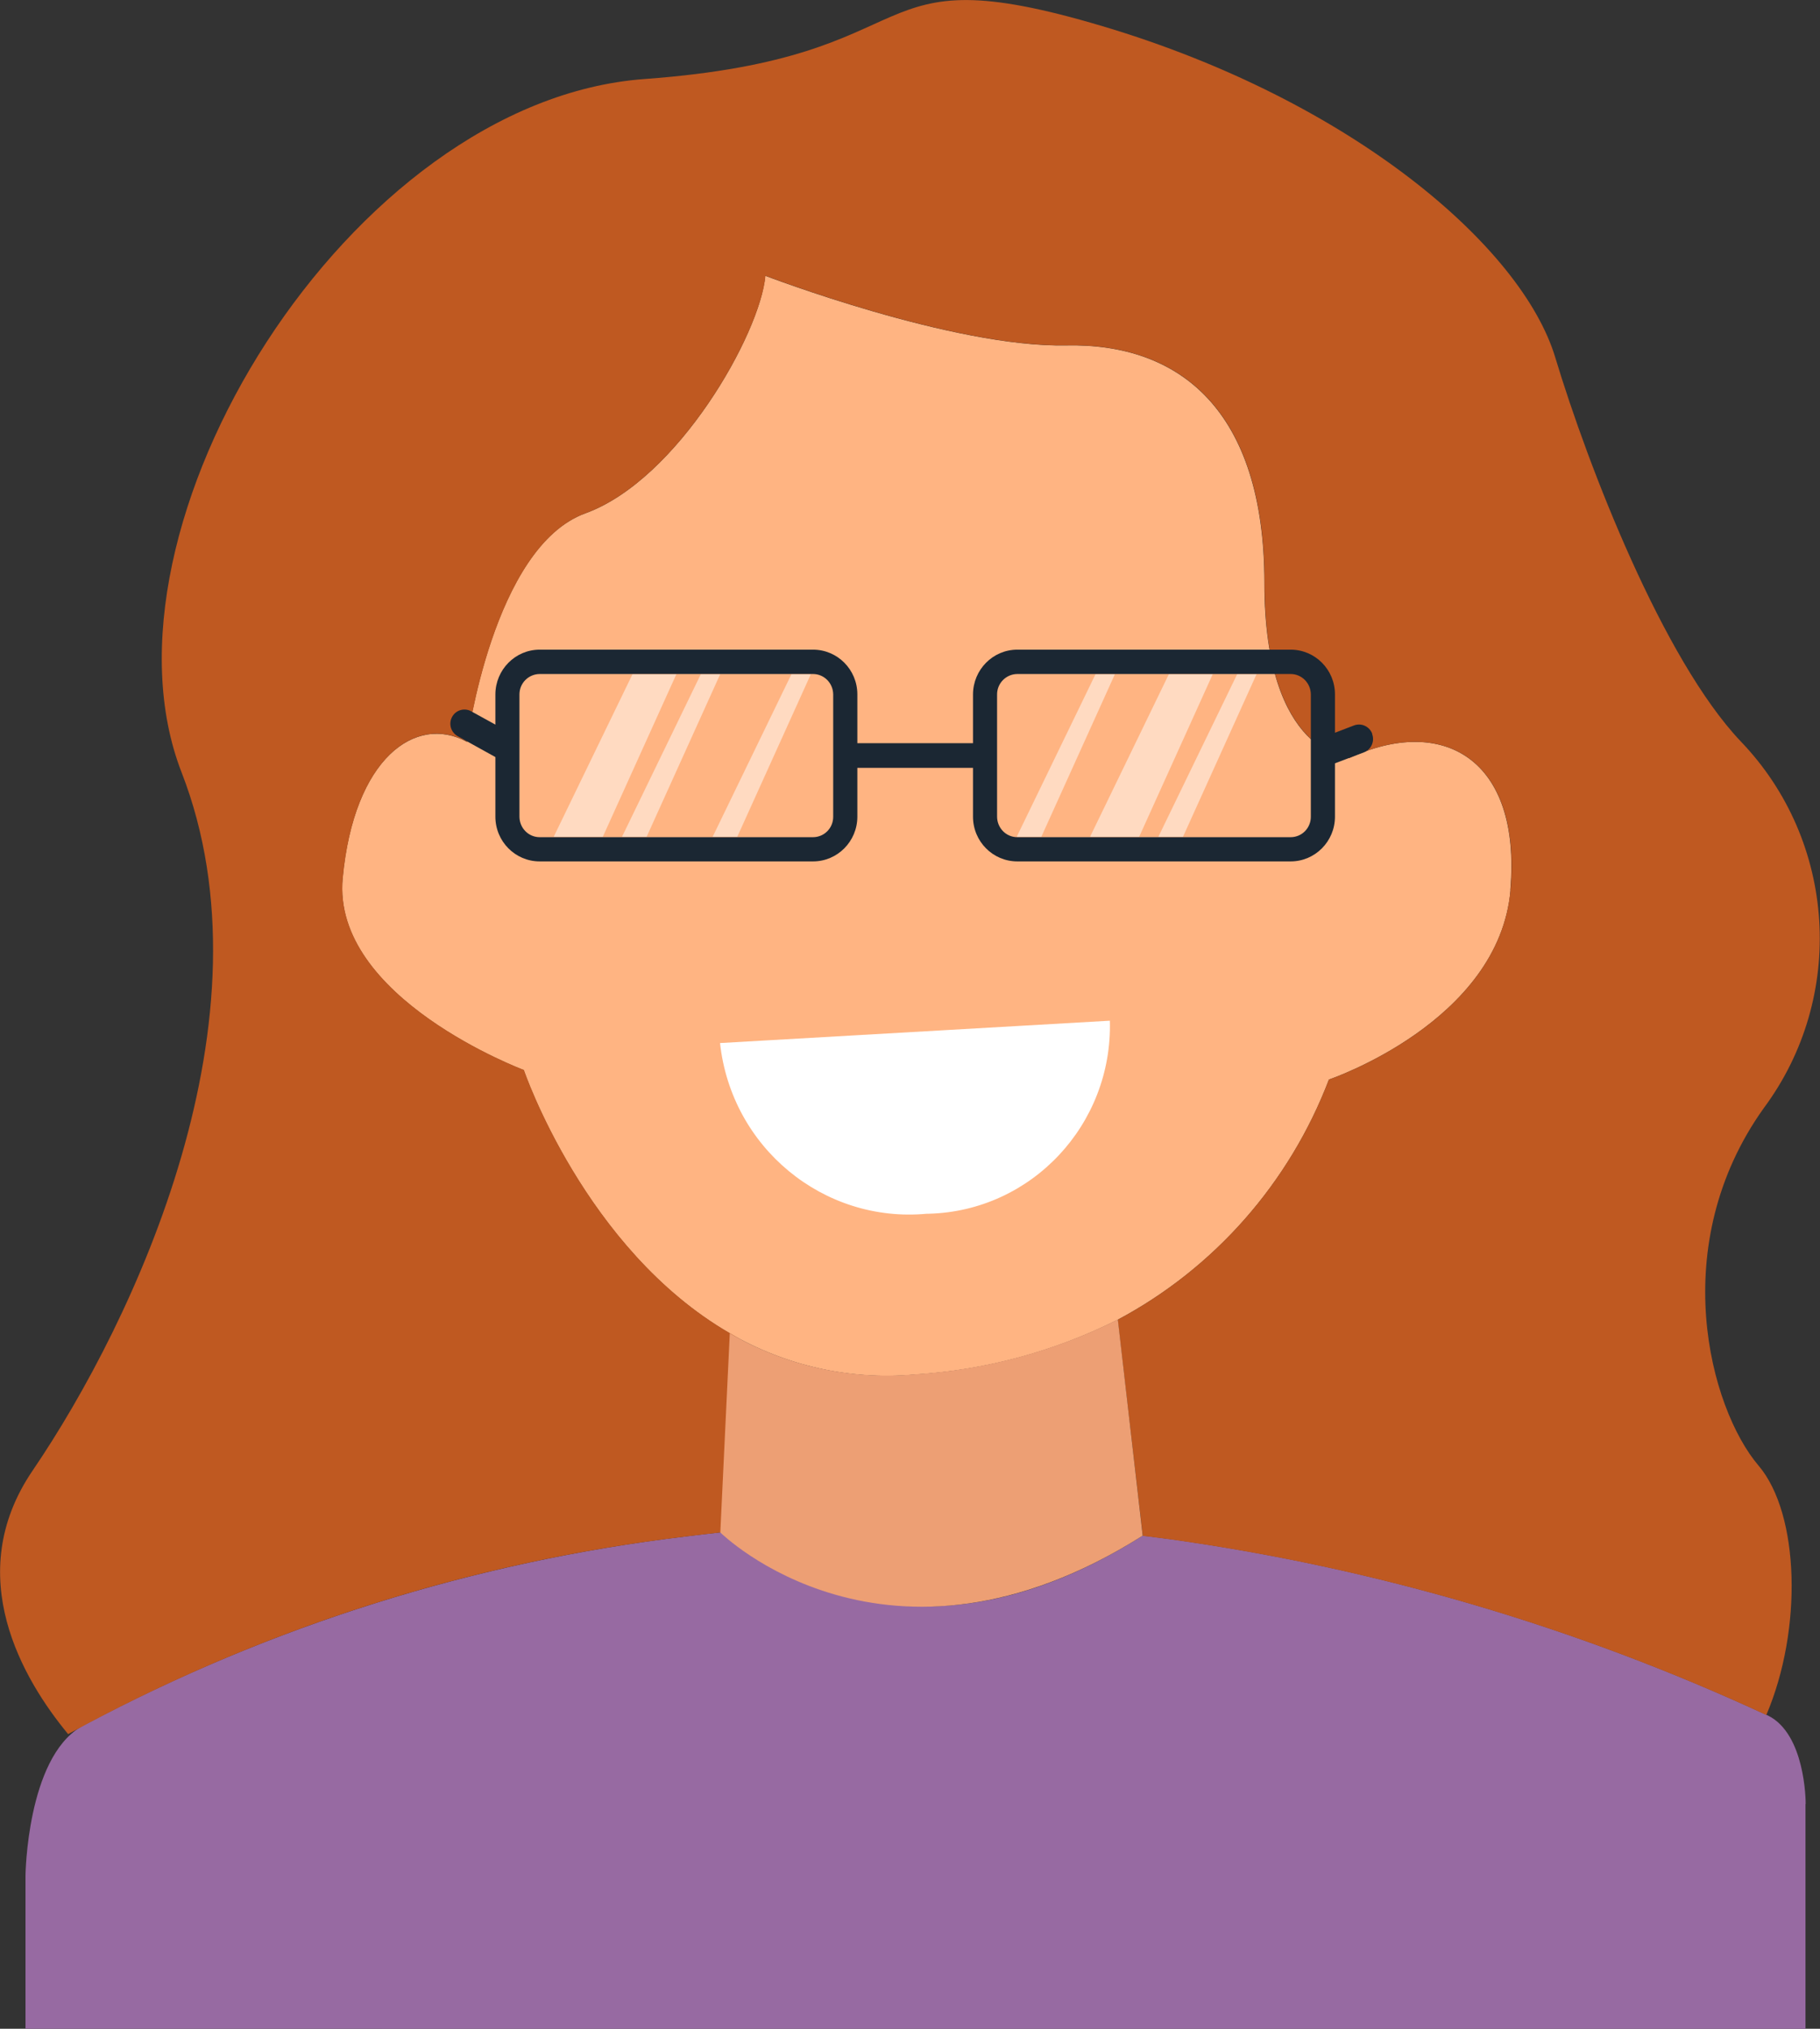 <?xml version="1.0" encoding="UTF-8"?><svg id="Lag_1" xmlns="http://www.w3.org/2000/svg" xmlns:xlink="http://www.w3.org/1999/xlink" viewBox="0 0 836.54 932.14"><rect x="0" y="0" width="836.54" height="932.14" fill="#333333" stroke="none"/><defs><style>.cls-1{fill:#1b2733;}.cls-1,.cls-2,.cls-3,.cls-4,.cls-5,.cls-6,.cls-7{stroke-width:0px;}.cls-8{opacity:.5;}.cls-9{clip-path:url(#clippath-2);}.cls-2{fill:#bf5921;}.cls-3{fill:none;}.cls-10{clip-path:url(#clippath-1);}.cls-11{clip-path:url(#clippath-4);}.cls-4{fill:#976aa2;}.cls-5{fill:#ffb482;}.cls-6{fill:#fff;}.cls-12{clip-path:url(#clippath);}.cls-13{clip-path:url(#clippath-3);}.cls-14{clip-path:url(#clippath-5);}.cls-7{fill:#ed9f74;}</style><clipPath id="clippath"><rect class="cls-3" x="254.48" y="309.77" width="56.43" height="74.79"/></clipPath><clipPath id="clippath-1"><rect class="cls-3" x="285.88" y="309.77" width="45.16" height="74.79"/></clipPath><clipPath id="clippath-2"><rect class="cls-3" x="327.54" y="309.77" width="45.16" height="74.79"/></clipPath><clipPath id="clippath-3"><rect class="cls-3" x="467.3" y="309.77" width="45.16" height="74.79"/></clipPath><clipPath id="clippath-4"><rect class="cls-3" x="501.01" y="309.77" width="56.43" height="74.79"/></clipPath><clipPath id="clippath-5"><rect class="cls-3" x="532.41" y="309.77" width="45.16" height="74.79"/></clipPath></defs><rect class="cls-3" width="836.54" height="932.14"/><path class="cls-5" d="m694.29,408.91c-5.22,60.66-83.46,87.1-83.46,87.1-18.08,47.43-52.57,86.64-97.09,110.36-29.24,14.67-61.16,23.25-93.82,25.22-29.44,2.54-58.93-4.09-84.51-18.99-66.7-38.57-94.69-120.95-94.69-120.95,0,0-88.42-33.08-83.24-88.19,5.18-55.11,33.58-75.47,57.2-62.56,0,0,11.81-89.6,54.39-105.05,42.57-15.45,80.42-82.69,82.69-109.13,0,0,86.33,33.08,138.35,31.99,52.02-1.09,91.05,29.76,91.05,109.13s39.03,80.46,39.03,80.46c42.62-19.85,79.24,0,74.01,60.66"/><path class="cls-6" d="m510.14,469.02c1.27,47.66-35.98,87.37-83.19,88.64h-.91c-47.57,4.45-89.87-30.44-95.09-78.42l179.19-10.27v.05Z"/><path class="cls-4" d="m829.87,828.91v103.23H11.72v-70.56s.68-53.48,25.4-68.11c.45-.27.91-.5,1.36-.77,85.99-45.72,179.69-75.12,276.38-86.73,5.36-.68,10.81-1.32,16.31-1.91,5.5-.59,76.47,75.83,194.1,1.5,4.04.5,8.09,1,12.13,1.54,94.91,13.22,187.37,40.44,274.47,80.78l.82.36c16.99,8.5,17.27,38.8,17.27,40.57"/><path class="cls-2" d="m808.33,673.43c18.81,22.17,20.31,75.19,3.54,114.54-87-40.33-179.5-67.55-274.47-80.78-4.09-.55-8.09-1.04-12.13-1.54l-11.45-98.78-.09-.5c44.48-23.72,78.97-62.93,97.09-110.36,0,0,78.24-26.4,83.46-87.1,5.22-60.66-31.44-80.46-74.01-60.66,0,0-39.03-1.09-39.03-80.46s-39.03-110.22-91.05-109.13c-52.02,1.09-138.35-31.99-138.35-31.99-2.36,26.44-40.16,93.64-82.69,109.13s-54.39,105.05-54.39,105.05c-23.63-12.95-52.02,7.41-57.2,62.56-5.23,55.11,83.24,88.19,83.24,88.19,0,0,27.99,82.37,94.69,120.95,66.7,38.57-4.36,91.55-4.36,91.55-5.5.59-10.95,1.23-16.31,1.91-99.44,11.84-195.68,42.64-283.51,90.73-20.54-24.81-49.21-72.83-16.31-121.08,47.21-69.42,112.22-208.36,68.47-320.77S160.44,46.21,296.33,36.3c135.94-9.9,95.78-58.43,210.45-24.26,114.68,34.17,192.73,101.41,208.05,152.12,15.31,50.71,49.66,138.89,85.19,176.38,44.16,45.89,48.71,117.45,10.63,168.65-44.93,62.88-24.85,137.8-2.32,164.25"/><path class="cls-7" d="m525.18,705.6c-117.63,74.29-194.1-1.5-194.1-1.5l4.36-91.51c25.54,14.87,55.06,21.47,84.51,18.9,32.65-1.99,64.57-10.57,93.82-25.22l.09.5,11.36,98.82h-.05.01Z"/><path class="cls-1" d="m630.73,337.12c-1.27-3.36-5-5.09-8.36-3.82l-8.77,3.36v-17.63c0-11.36-9.13-20.54-20.35-20.54h-125.67c-11.22,0-20.31,9.22-20.35,20.54v22.44h-53.16v-22.44c0-11.36-9.13-20.54-20.35-20.54h-125.67c-11.22,0-20.31,9.22-20.35,20.54v13.9l-11.13-6.13c-3.14-1.73-7.09-.55-8.77,2.59-1.73,3.18-.55,7.13,2.59,8.86l17.31,9.59v27.4c0,11.36,9.13,20.54,20.35,20.54h125.67c11.22,0,20.35-9.22,20.35-20.54v-22.44h53.16v22.44c0,11.36,9.13,20.54,20.35,20.54h125.67c11.22,0,20.35-9.22,20.35-20.54v-24.53l13.31-5.04c3.36-1.27,5.04-5.04,3.77-8.45m-247.71,38.07c0,5.18-4.13,9.36-9.27,9.36h-125.67c-5.09,0-9.22-4.18-9.27-9.36v-56.25c0-5.13,4.13-9.31,9.27-9.36h125.67c5.09,0,9.22,4.18,9.27,9.36v56.25h0Zm219.54,0c0,5.18-4.13,9.36-9.27,9.36h-125.67c-5.09,0-9.22-4.18-9.27-9.36v-56.25c0-5.13,4.13-9.31,9.27-9.36h125.67c5.09,0,9.22,4.18,9.27,9.36v56.25Z"/><g class="cls-12"><g class="cls-8"><path class="cls-6" d="m254.48,384.51l36.26-74.79h20.17l-33.85,74.79h-22.58Z"/></g></g><g class="cls-10"><g class="cls-8"><path class="cls-6" d="m285.88,384.51l36.26-74.79h8.91l-33.85,74.79h-11.32Z"/></g></g><g class="cls-9"><g class="cls-8"><path class="cls-6" d="m327.54,384.51l36.26-74.79h8.91l-33.85,74.79h-11.32Z"/></g></g><g class="cls-13"><g class="cls-8"><path class="cls-6" d="m467.3,384.51l36.26-74.79h8.91l-33.85,74.79h-11.32Z"/></g></g><g class="cls-11"><g class="cls-8"><path class="cls-6" d="m501.01,384.51l36.26-74.79h20.17l-33.85,74.79h-22.58Z"/></g></g><g class="cls-14"><g class="cls-8"><path class="cls-6" d="m532.41,384.51l36.26-74.79h8.91l-33.85,74.79h-11.32Z"/></g></g></svg>